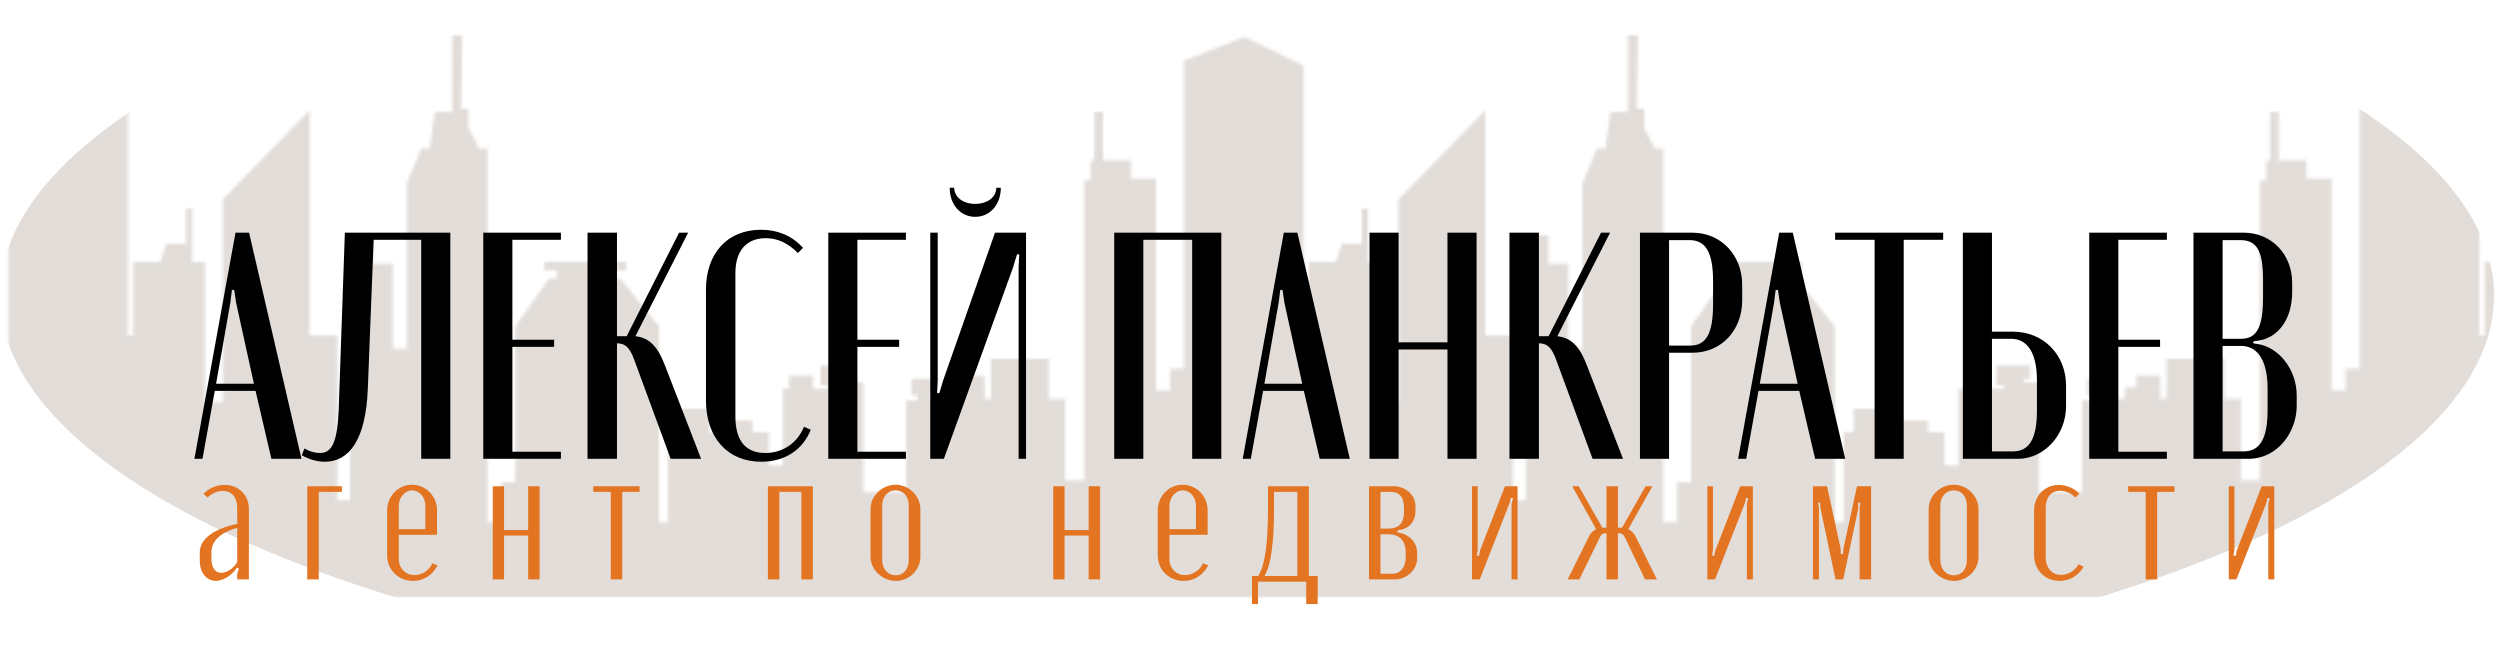 <?xml version="1.0" encoding="UTF-8"?> <svg xmlns="http://www.w3.org/2000/svg" width="850" height="220" viewBox="0 0 850 220" fill="none"><g clip-path="url(#clip0_31027_2)"><mask id="mask0_31027_2" style="mask-type:alpha" maskUnits="userSpaceOnUse" x="-107" y="12" width="1200" height="191"><path fill-rule="evenodd" clip-rule="evenodd" d="M153.764 12H157.176L156.747 36.943H159.31V43.555L162.973 50.548H165.744V177.529H170.491V163.924H175.208V110.97L186.593 94.764H189.362V91.892H185.073V89.096H212.922V91.892H209.062V94.764H210.955L224.073 110.947V177.529H227.104V146.917H230.535V138.981H241.228V146.917H245.975V142.949H255.81V146.917H261.386V158.255H266.133V132.178H268.277V127.643H276.397V132.178H281.573V131.006H278.999V124.242H290.55V128.739H288.406V129.911H293.552V167.325H308.164V136.147H312.024V134.408H309.879V128.777H318.428V134.408H316.712V135.58H322.746V131.612H326.606V127.643H334.726V135.58H336.899V121.975H356.599V135.58H362.174V163.357H368.637V61.319H370.781V54.516H372.068V38.077H375.041V54.516H384.477V60.752H393.054V132.745H397.801V125.376H402.519V20.643L423.105 12.538L443.234 22.37V114.038H444.979V89.096H454.133L456.278 82.86H462.992V70.956H465.108V89.096H469.397V136.713H475.43V67.834L504.994 37.506V114.038H514.43V170.159H518.748V90.796H520.034V80.025H526.439V89.662H533.301V118.573H538.048V62.292L542.935 50.548H545.836L547.552 38.077H553.488V12H556.899L556.47 36.943H559.034V43.555L562.697 50.548H565.467V177.529H570.214V163.924H574.932V110.97L586.317 94.764H589.085V91.892H584.796V89.096H612.645V91.892H608.785V94.764H610.679L623.796 110.947V177.529H626.827V146.917H630.259V138.981H640.952V146.917H645.699V142.949H655.534V146.917H661.109V158.255H665.856V132.178H668.001V127.643H676.121V132.178H681.296V131.006H678.723V124.242H690.274V128.739H688.129V129.911H693.276V167.325H707.888V136.147H711.747V134.408H709.603V128.777H718.152V134.408H716.436V135.58H722.47V131.612H726.33V127.643H734.45V135.58H736.623V121.975H756.323V135.58H761.898V163.357H768.361V61.319H770.505V54.516H771.792V38.077H774.765V54.516H784.201V60.752H792.778V132.745H797.525V125.376H802.243V20.643L822.829 12.538L842.958 22.37V114.038H844.703V89.096H853.857L856.001 82.86H862.716V70.956H864.832V89.096H869.12V136.713H875.154V67.834L904.718 37.506V114.038H914.154V170.159H918.472V90.796H919.758V80.025H926.162V89.662H933.025V118.573H937.771V62.292L942.659 50.548H945.56L947.276 38.077H953.211V12H956.623L956.194 36.943H958.758V43.555L962.421 50.548H965.191V177.529H969.938V163.924H974.656V110.97L986.041 94.764H988.809V91.892H984.52V89.096H1012.37V91.892H1008.51V94.764H1010.4L1023.52 110.947V177.529H1026.55V146.917H1029.98V138.981H1040.68V146.917H1045.42V142.949H1055.26V146.917H1060.83V158.255H1065.58V132.178H1067.72V127.643H1075.84V132.178H1081.02V131.006H1078.45V124.242H1090V128.739H1087.85V129.911H1093V203H-107V167.325H-91.56V136.147H-87.7V134.408H-89.844V128.777H-81.296V134.408H-83.011V135.58H-76.978V131.612H-73.118V127.643H-64.998V135.58H-62.825V121.975H-43.125V135.58H-37.549V163.357H-31.087V61.319H-28.942V54.516H-27.656V38.077H-24.683V54.516H-15.247V60.752H-6.669V132.745H-1.922V125.376H2.795V20.643L23.382 12.538L43.511 22.37V114.038H45.255V89.096H54.41L56.554 82.86H63.269V70.956H65.384V89.096H69.673V136.713H75.706V67.834L105.271 37.506V114.038H114.706V170.159H119.024V90.796H120.311V80.025H126.715V89.662H133.577V118.573H138.324V62.292L143.211 50.548H146.113L147.828 38.077H153.764V12Z" fill="#5D5E60"></path></mask><g mask="url(#mask0_31027_2)"><ellipse cx="424" cy="100.5" rx="424" ry="140.5" fill="#E2DDD9"></ellipse></g><path d="M67.92 190.664V187.848C67.92 183.304 72.592 179.784 80.656 178.12V172.744C80.656 169.096 78.8 166.92 75.728 166.92C73.872 166.92 71.952 167.752 70.608 169.16L69.2 167.944C70.864 166.088 73.36 164.872 76.432 164.872C81.104 164.872 84.624 168.328 84.624 173V197H80.656V195.08L81.232 193.288L80.528 193.032C78.864 195.592 75.92 197.512 73.36 197.512C70.224 197.512 67.92 194.632 67.92 190.664ZM75.216 194.76C77.136 194.76 79.44 193.224 80.656 191.112V179.464C75.216 180.936 71.888 183.816 71.888 187.72V189.96C71.888 192.968 73.168 194.76 75.216 194.76ZM104.474 197V165.32H116.25V167.24H108.378V197H104.474ZM131.624 173.448C131.624 168.712 135.4 164.808 140.072 164.808C144.808 164.808 148.584 168.712 148.584 173.448V181.832H135.592V190.216C135.592 193.16 137.896 195.528 140.776 195.528C143.464 195.528 145.896 193.992 147.048 191.496L148.776 192.264C146.984 195.592 144.04 197.512 140.456 197.512C135.464 197.512 131.624 193.736 131.624 188.872V173.448ZM135.592 179.912H144.616V171.976C144.616 169.032 142.632 166.728 140.136 166.728C137.64 166.728 135.592 169.16 135.592 171.976V179.912ZM167.539 165.32H171.379V180.232H179.571V165.32H183.475V197H179.571V182.088H171.379V197H167.539V165.32ZM217.459 165.32V167.24H211.571V197H207.667V167.24H201.715V165.32H217.459ZM261.074 165.32H276.37V197H272.466V167.24H264.978V197H261.074V165.32ZM304.486 164.808C309.03 164.808 312.934 168.648 312.934 173.064V189.256C312.934 193.736 309.158 197.512 304.614 197.512C299.942 197.512 295.974 193.672 295.974 189.256V173.064C295.974 168.648 299.878 164.808 304.486 164.808ZM304.55 166.728C301.798 166.728 299.942 168.904 299.942 171.976V190.344C299.942 193.416 301.798 195.592 304.55 195.592C307.238 195.592 308.966 193.48 308.966 190.344V171.976C308.966 168.84 307.238 166.728 304.55 166.728ZM358.109 165.32H361.949V180.232H370.141V165.32H374.045V197H370.141V182.088H361.949V197H358.109V165.32ZM393.634 173.448C393.634 168.712 397.41 164.808 402.082 164.808C406.818 164.808 410.594 168.712 410.594 173.448V181.832H397.602V190.216C397.602 193.16 399.906 195.528 402.786 195.528C405.474 195.528 407.906 193.992 409.058 191.496L410.786 192.264C408.994 195.592 406.05 197.512 402.466 197.512C397.474 197.512 393.634 193.736 393.634 188.872V173.448ZM397.602 179.912H406.626V171.976C406.626 169.032 404.642 166.728 402.146 166.728C399.65 166.728 397.602 169.16 397.602 171.976V179.912ZM427.724 205.384H425.676V195.848H427.788C430.092 192.136 431.116 185.224 431.116 172.424V165.32H445.004V195.848H448.012V205.384H444.108V197.768H427.724V205.384ZM429.9 195.848H441.1V167.24H433.164V173.128C433.164 182.92 432.396 191.816 429.9 195.848ZM481.264 172.232V173.704C481.264 177.992 478.32 179.912 475.696 180.232L475.12 180.296V181L475.696 181.128C478.448 181.512 481.84 183.944 481.84 188.04V189.768C481.84 193.864 478.128 197 474.352 197H465.456V165.32H473.776C477.552 165.32 481.264 167.88 481.264 172.232ZM469.36 179.72H471.984C475.568 179.72 477.36 177.928 477.36 173.96V172.808C477.36 168.84 475.632 167.24 472.944 167.24H469.36V179.72ZM477.936 189.512V187.848C477.936 183.688 475.696 181.64 471.984 181.64H469.36V195.08H473.392C475.888 195.08 477.936 193.16 477.936 189.512ZM511.689 165.32H515.977V197H513.929V171.208L514.441 169.352L513.673 169.288L513.225 171.144L503.113 197H500.489V165.32H502.409V187.016L502.089 188.872L502.857 189L503.241 187.08L511.689 165.32ZM559.316 197L552.404 182.6C551.956 181.704 551.38 181.256 550.356 181.32H550.1V197H546.196V181.32H546.004C545.044 181.256 544.404 181.704 543.956 182.664L536.98 197H533.012L540.052 182.792C540.628 181.384 541.588 180.424 542.676 179.912L534.548 165.32H536.788L544.788 179.4H546.196V165.32H550.1V179.4H551.508L559.508 165.32H561.812L553.62 179.912C554.708 180.424 555.668 181.384 556.308 182.792L563.348 197H559.316ZM591.691 165.32H595.979V197H593.931V171.208L594.443 169.352L593.675 169.288L593.227 171.144L583.115 197H580.491V165.32H582.411V187.016L582.091 188.872L582.859 189L583.243 187.08L591.691 165.32ZM636.176 165.32V197H632.272V172.808L632.528 170.888H631.76L631.824 172.808L626.704 197H624.08L618.96 172.808L618.832 170.888H618.128L618.448 172.808V197H616.4V165.32H621.2L625.808 186.504L625.872 188.36H626.64L626.768 186.504L631.376 165.32H636.176ZM664.248 164.808C668.792 164.808 672.696 168.648 672.696 173.064V189.256C672.696 193.736 668.92 197.512 664.376 197.512C659.704 197.512 655.736 193.672 655.736 189.256V173.064C655.736 168.648 659.64 164.808 664.248 164.808ZM664.312 166.728C661.56 166.728 659.704 168.904 659.704 171.976V190.344C659.704 193.416 661.56 195.592 664.312 195.592C667 195.592 668.728 193.48 668.728 190.344V171.976C668.728 168.84 667 166.728 664.312 166.728ZM691.581 173.64C691.581 168.648 695.165 164.872 699.965 164.872C702.589 164.872 705.341 166.024 707.005 167.88L705.597 169.16C704.189 167.688 702.269 166.856 700.413 166.856C697.469 166.856 695.549 169.096 695.549 172.488V189.512C695.549 193.096 697.661 195.464 700.733 195.464C703.165 195.464 705.533 194.056 706.749 191.816L708.413 192.712C706.685 195.72 703.677 197.512 700.221 197.512C695.229 197.512 691.581 193.736 691.581 188.616V173.64ZM739.321 165.32V167.24H733.433V197H729.529V167.24H723.577V165.32H739.321ZM768.979 165.32H773.267V197H771.219V171.208L771.731 169.352L770.963 169.288L770.515 171.144L760.403 197H757.779V165.32H759.699V187.016L759.379 188.872L760.147 189L760.531 187.08L768.979 165.32Z" fill="#E37422"></path><path d="M66.096 156L80.066 79.11H84.686L102.506 156H92.276L86.886 132.9H73.026L68.846 156H66.096ZM78.856 98.58L78.306 102.98L73.466 130.48H86.336L80.286 102.98L79.626 98.58H78.856ZM102.622 154.79L103.502 152.48C105.372 153.58 107.132 154.02 108.782 154.02C112.632 154.02 114.722 150.83 115.162 139.17L117.252 79.11H153.112V156H143.212V81.53H127.042L125.062 132.13C124.402 149.4 118.792 156.99 110.432 156.99C107.792 156.99 105.152 156.22 102.622 154.79ZM164.311 79.11H190.711V81.53H174.211V115.52H188.401V117.94H174.211V153.58H190.711V156H164.311V79.11ZM238.37 156H228.03L215.6 122.23C213.95 117.72 212.3 116.84 209.99 116.73H209.77V156H199.76V79.11H209.77V114.31H213.07L230.89 79.11H233.97L216.04 114.31C220.66 114.86 223.52 117.5 226.16 124.43L238.37 156ZM240.026 136.09V98.47C240.026 86.15 247.286 78.12 258.726 78.12C264.446 78.12 269.396 80.21 273.026 84.28L271.266 86.04C267.966 82.63 264.336 80.98 260.376 80.98C253.776 80.98 250.036 85.27 250.036 92.86V141.7C250.036 149.84 253.556 154.02 260.156 154.02C266.096 154.02 271.046 150.72 273.356 145.11L275.666 146.1C272.916 153.03 266.756 156.99 258.836 156.99C247.396 156.99 240.026 148.85 240.026 136.09ZM281.616 79.11H308.016V81.53H291.516V115.52H305.706V117.94H291.516V153.58H308.016V156H281.616V79.11ZM338.735 63.82H340.275C340.275 69.54 336.645 73.72 331.585 73.72C326.525 73.72 322.895 69.54 322.895 63.82H324.435C324.435 67.01 327.405 69.32 331.585 69.32C335.765 69.32 338.735 67.01 338.735 63.82ZM338.295 79.11H348.855V156H346.325V90.88L346.545 86.48H345.775L344.455 90.88L320.915 156H316.295V79.11H318.825V129.27L318.605 133.67H319.375L320.695 129.27L338.295 79.11ZM378.833 156V79.11H415.243V156H405.343V81.53H388.733V156H378.833ZM422.522 156L436.492 79.11H441.112L458.932 156H448.702L443.312 132.9H429.452L425.272 156H422.522ZM435.282 98.58L434.732 102.98L429.892 130.48H442.762L436.712 102.98L436.052 98.58H435.282ZM465.63 79.11H475.53V116.4H492.14V79.11H502.04V156H492.14V118.82H475.53V156H465.63V79.11ZM551.827 156H541.487L529.057 122.23C527.407 117.72 525.757 116.84 523.447 116.73H523.227V156H513.217V79.11H523.227V114.31H526.527L544.347 79.11H547.427L529.497 114.31C534.117 114.86 536.977 117.5 539.617 124.43L551.827 156ZM557.583 79.11H575.403C585.303 79.11 592.343 86.92 592.343 96.82V102.21C592.343 112.11 585.413 119.92 575.513 119.92H567.483V156H557.583V79.11ZM582.443 103.42V95.61C582.443 85.93 580.023 81.64 574.413 81.64H567.483V117.5H574.743C580.243 117.5 582.443 113.1 582.443 103.42ZM590.959 156L604.929 79.11H609.549L627.369 156H617.139L611.749 132.9H597.889L593.709 156H590.959ZM603.719 98.58L603.169 102.98L598.329 130.48H611.199L605.149 102.98L604.489 98.58H603.719ZM660.68 79.11V81.53H647.26V156H637.36V81.53H623.94V79.11H660.68ZM677.268 112.77H684.418C694.758 112.77 702.458 120.58 702.458 131.14V138.07C702.458 147.86 695.088 156 686.068 156H667.368V79.11H677.268V112.77ZM692.558 139.72V129.38C692.558 120.03 689.368 115.19 683.758 115.19H677.268V153.47H684.418C689.808 153.47 692.558 149.4 692.558 139.72ZM710.337 79.11H736.737V81.53H720.237V115.52H734.427V117.94H720.237V153.58H736.737V156H710.337V79.11ZM779.336 96.16V99.24C779.336 109.14 774.056 115.08 767.566 115.85L766.136 116.07V116.73L767.566 116.95C774.826 118.05 780.876 125.64 780.876 134.44V138.07C780.876 146.87 774.386 156 764.486 156H745.786V79.11H762.946C772.076 79.11 779.336 86.26 779.336 96.16ZM755.686 115.19H761.956C767.456 115.19 769.436 111.01 769.436 101.11V95.28C769.436 85.49 767.456 81.64 761.736 81.64H755.686V115.19ZM770.976 139.5V132.02C770.976 122.56 767.566 117.61 761.956 117.61H755.686V153.47H762.836C768.556 153.47 770.976 148.85 770.976 139.5Z" fill="black"></path></g><defs><clipPath id="clip0_31027_2"><rect width="850" height="220" fill="white"></rect></clipPath></defs></svg> 